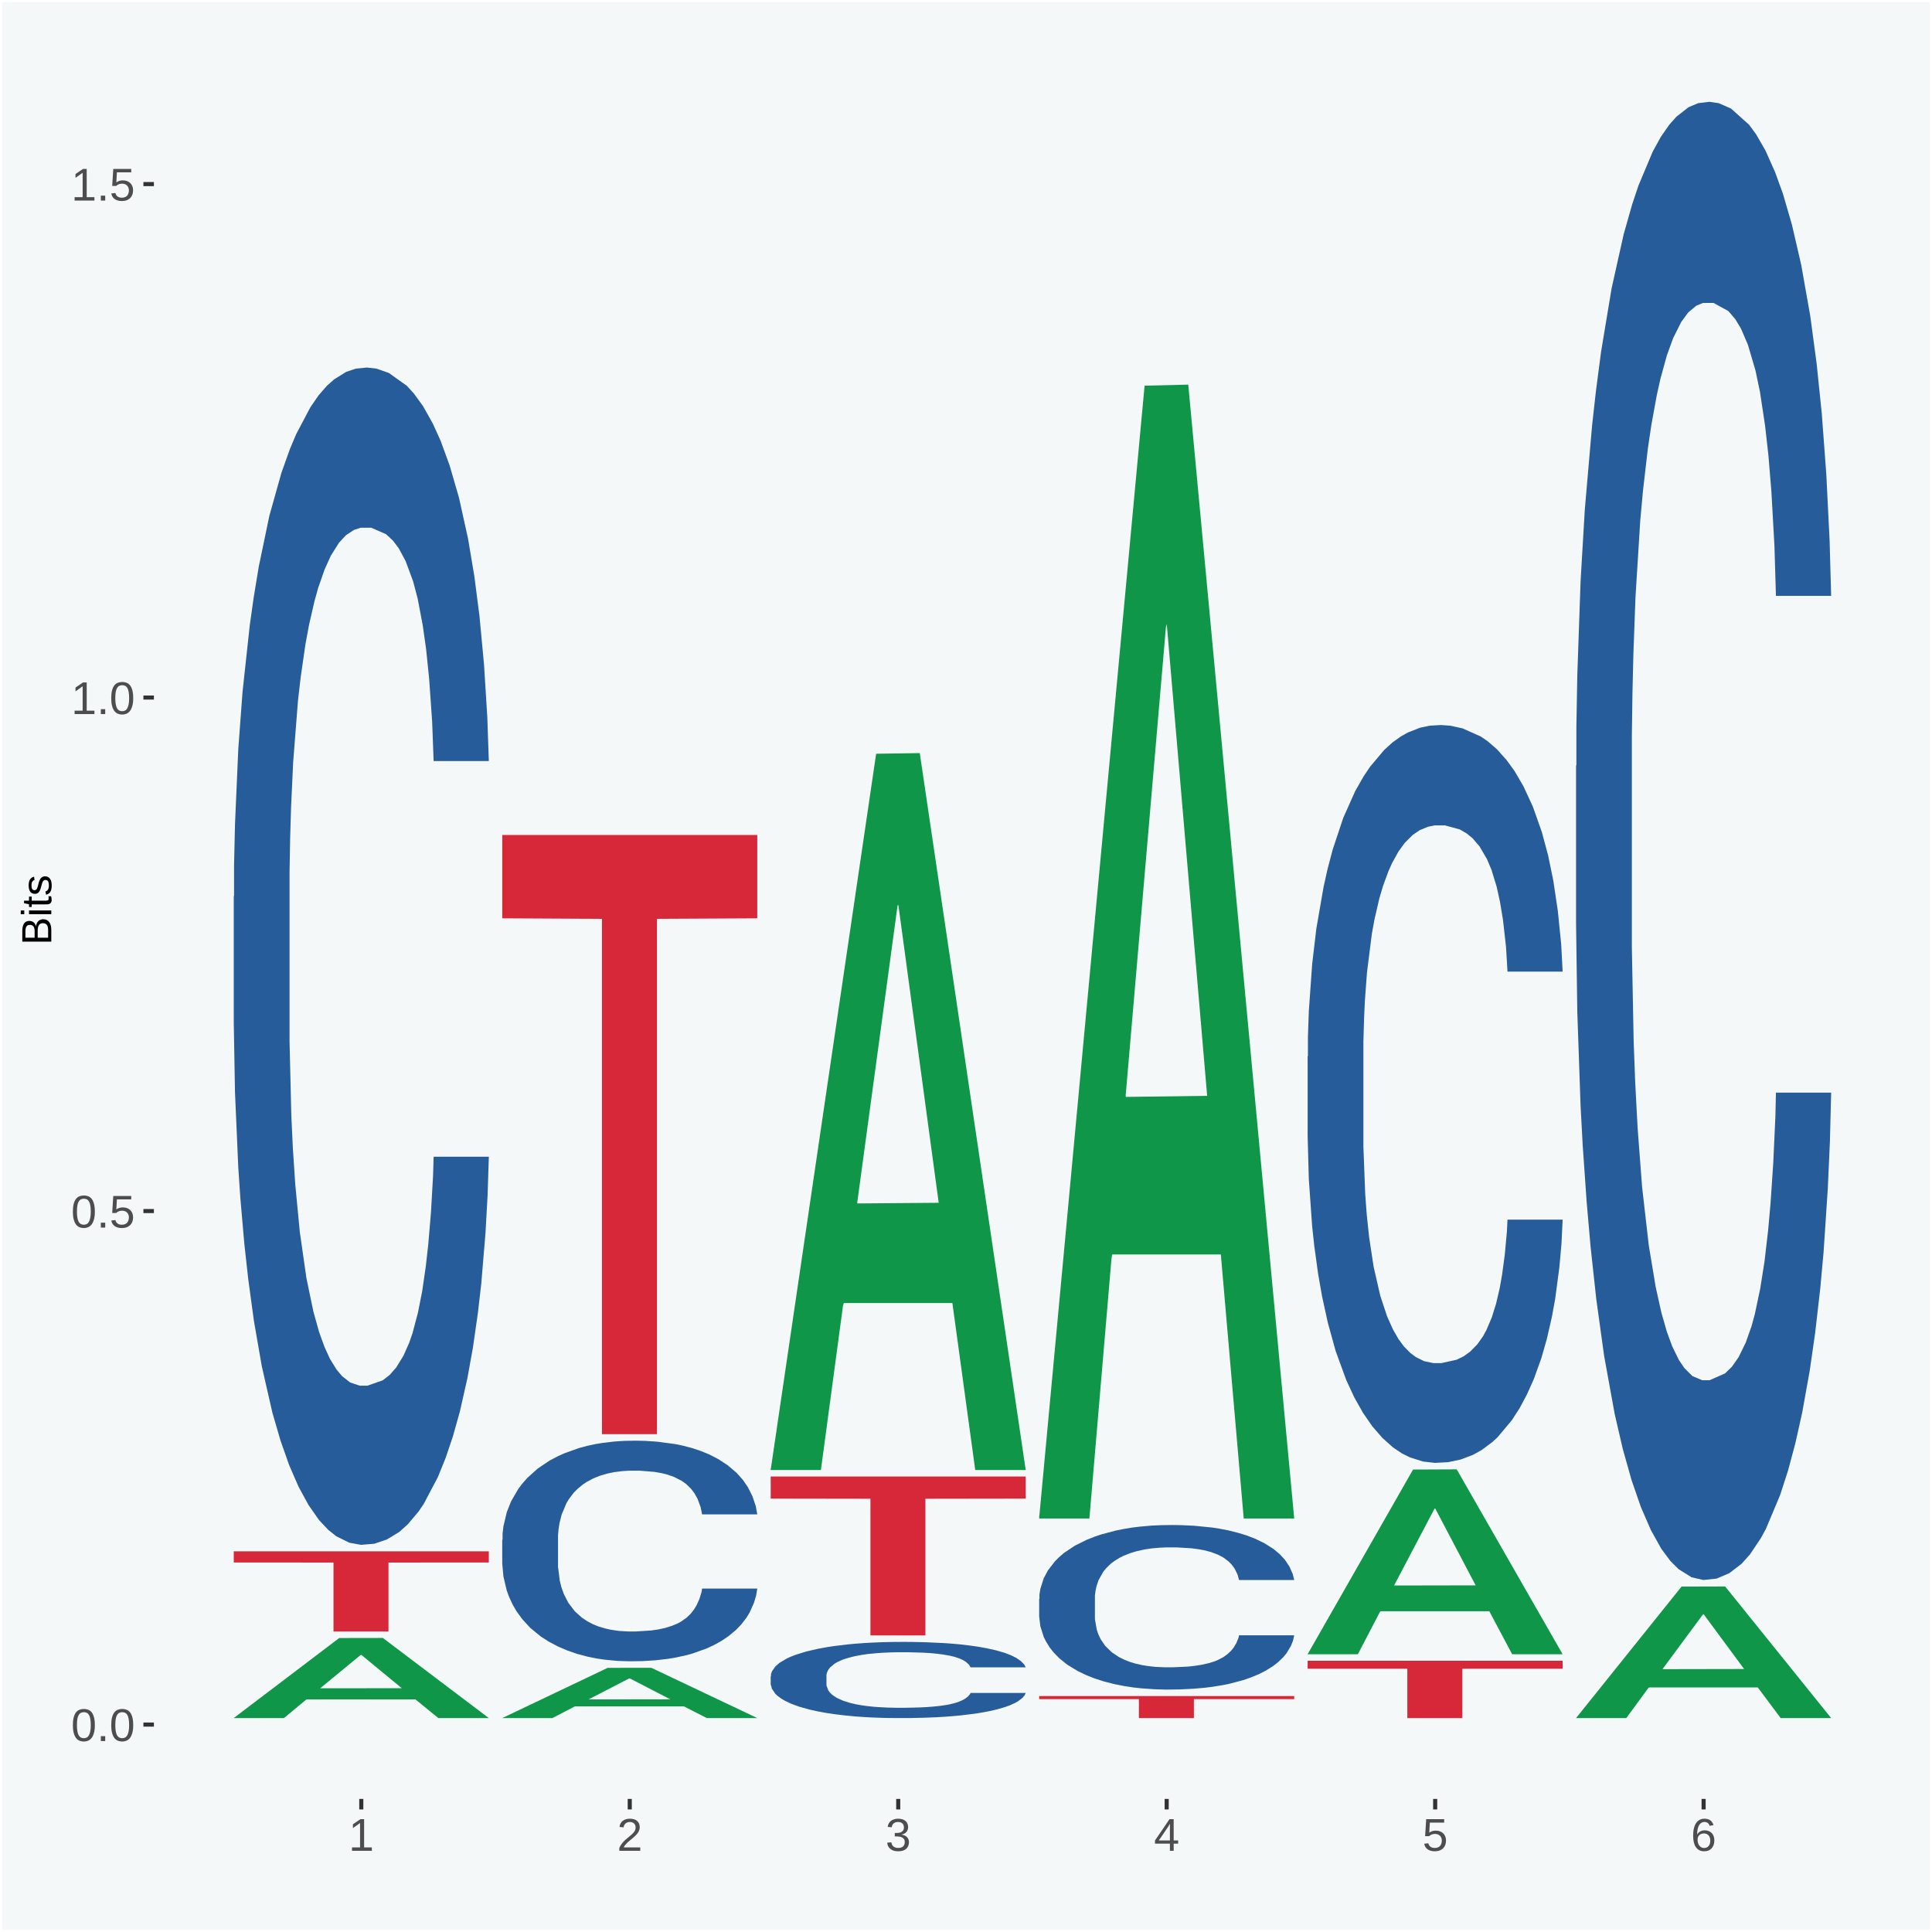 <?xml version="1.0" encoding="UTF-8"?>
<svg xmlns="http://www.w3.org/2000/svg" xmlns:xlink="http://www.w3.org/1999/xlink" width="504pt" height="504pt" viewBox="0 0 504 504" version="1.1">
<defs>
<g>
<symbol overflow="visible" id="glyph0-0">
<path style="stroke:none;" d="M 0.406 0 L 0.406 -8 L 3.594 -8 L 3.594 0 Z M 0.797 -0.406 L 3.188 -0.406 L 3.188 -7.594 L 0.797 -7.594 Z M 0.797 -0.406 "/>
</symbol>
<symbol overflow="visible" id="glyph0-1">
<path style="stroke:none;" d="M 6.203 -4.125 C 6.203 -3.332 6.125 -2.664 5.969 -2.125 C 5.82 -1.582 5.617 -1.145 5.359 -0.812 C 5.098 -0.477 4.789 -0.238 4.438 -0.094 C 4.094 0.051 3.723 0.125 3.328 0.125 C 2.922 0.125 2.539 0.051 2.188 -0.094 C 1.844 -0.238 1.539 -0.477 1.281 -0.812 C 1.031 -1.145 0.832 -1.582 0.688 -2.125 C 0.539 -2.664 0.469 -3.332 0.469 -4.125 C 0.469 -4.957 0.539 -5.645 0.688 -6.188 C 0.832 -6.738 1.035 -7.176 1.297 -7.5 C 1.555 -7.82 1.859 -8.047 2.203 -8.172 C 2.555 -8.305 2.941 -8.375 3.359 -8.375 C 3.754 -8.375 4.125 -8.305 4.469 -8.172 C 4.812 -8.047 5.113 -7.82 5.375 -7.5 C 5.633 -7.176 5.836 -6.738 5.984 -6.188 C 6.129 -5.645 6.203 -4.957 6.203 -4.125 Z M 5.141 -4.125 C 5.141 -4.781 5.098 -5.328 5.016 -5.766 C 4.941 -6.203 4.828 -6.551 4.672 -6.812 C 4.516 -7.07 4.328 -7.254 4.109 -7.359 C 3.891 -7.473 3.641 -7.531 3.359 -7.531 C 3.055 -7.531 2.789 -7.473 2.562 -7.359 C 2.344 -7.254 2.156 -7.07 2 -6.812 C 1.844 -6.551 1.723 -6.203 1.641 -5.766 C 1.566 -5.328 1.531 -4.781 1.531 -4.125 C 1.531 -3.5 1.57 -2.969 1.656 -2.531 C 1.738 -2.094 1.852 -1.742 2 -1.484 C 2.156 -1.223 2.344 -1.035 2.562 -0.922 C 2.789 -0.805 3.047 -0.75 3.328 -0.75 C 3.609 -0.75 3.859 -0.805 4.078 -0.922 C 4.305 -1.035 4.492 -1.223 4.641 -1.484 C 4.797 -1.742 4.914 -2.094 5 -2.531 C 5.094 -2.969 5.141 -3.5 5.141 -4.125 Z M 5.141 -4.125 "/>
</symbol>
<symbol overflow="visible" id="glyph0-2">
<path style="stroke:none;" d="M 1.094 0 L 1.094 -1.281 L 2.234 -1.281 L 2.234 0 Z M 1.094 0 "/>
</symbol>
<symbol overflow="visible" id="glyph0-3">
<path style="stroke:none;" d="M 6.172 -2.688 C 6.172 -2.27 6.109 -1.891 5.984 -1.547 C 5.859 -1.203 5.672 -0.906 5.422 -0.656 C 5.18 -0.414 4.879 -0.223 4.516 -0.078 C 4.148 0.055 3.723 0.125 3.234 0.125 C 2.805 0.125 2.43 0.07 2.109 -0.031 C 1.785 -0.133 1.508 -0.273 1.281 -0.453 C 1.062 -0.629 0.883 -0.836 0.75 -1.078 C 0.625 -1.316 0.535 -1.57 0.484 -1.844 L 1.547 -1.969 C 1.586 -1.812 1.645 -1.66 1.719 -1.516 C 1.801 -1.367 1.91 -1.238 2.047 -1.125 C 2.18 -1.008 2.348 -0.914 2.547 -0.844 C 2.742 -0.781 2.984 -0.75 3.266 -0.75 C 3.535 -0.75 3.781 -0.789 4 -0.875 C 4.227 -0.957 4.422 -1.078 4.578 -1.234 C 4.734 -1.398 4.852 -1.602 4.938 -1.844 C 5.031 -2.082 5.078 -2.359 5.078 -2.672 C 5.078 -2.922 5.035 -3.148 4.953 -3.359 C 4.867 -3.578 4.75 -3.766 4.594 -3.922 C 4.445 -4.078 4.258 -4.195 4.031 -4.281 C 3.812 -4.363 3.562 -4.406 3.281 -4.406 C 3.113 -4.406 2.953 -4.391 2.797 -4.359 C 2.648 -4.328 2.516 -4.285 2.391 -4.234 C 2.266 -4.18 2.148 -4.117 2.047 -4.047 C 1.941 -3.973 1.844 -3.895 1.75 -3.812 L 0.719 -3.812 L 1 -8.25 L 5.688 -8.25 L 5.688 -7.359 L 1.953 -7.359 L 1.797 -4.734 C 1.984 -4.879 2.219 -5.004 2.5 -5.109 C 2.781 -5.211 3.113 -5.266 3.5 -5.266 C 3.914 -5.266 4.285 -5.203 4.609 -5.078 C 4.941 -4.953 5.223 -4.773 5.453 -4.547 C 5.68 -4.316 5.859 -4.047 5.984 -3.734 C 6.109 -3.422 6.172 -3.07 6.172 -2.688 Z M 6.172 -2.688 "/>
</symbol>
<symbol overflow="visible" id="glyph0-4">
<path style="stroke:none;" d="M 0.922 0 L 0.922 -0.891 L 3.016 -0.891 L 3.016 -7.25 L 1.156 -5.922 L 1.156 -6.922 L 3.109 -8.25 L 4.078 -8.25 L 4.078 -0.891 L 6.094 -0.891 L 6.094 0 Z M 0.922 0 "/>
</symbol>
<symbol overflow="visible" id="glyph0-5">
<path style="stroke:none;" d="M 0.609 0 L 0.609 -0.75 C 0.805 -1.207 1.047 -1.609 1.328 -1.953 C 1.617 -2.305 1.922 -2.625 2.234 -2.906 C 2.555 -3.188 2.867 -3.445 3.172 -3.688 C 3.484 -3.938 3.766 -4.18 4.016 -4.422 C 4.266 -4.66 4.469 -4.91 4.625 -5.172 C 4.781 -5.441 4.859 -5.742 4.859 -6.078 C 4.859 -6.316 4.82 -6.523 4.75 -6.703 C 4.676 -6.879 4.57 -7.023 4.438 -7.141 C 4.312 -7.266 4.156 -7.359 3.969 -7.422 C 3.781 -7.484 3.578 -7.516 3.359 -7.516 C 3.141 -7.516 2.938 -7.484 2.75 -7.422 C 2.57 -7.367 2.41 -7.281 2.266 -7.156 C 2.117 -7.039 2 -6.895 1.906 -6.719 C 1.812 -6.551 1.754 -6.352 1.734 -6.125 L 0.656 -6.219 C 0.688 -6.508 0.766 -6.785 0.891 -7.047 C 1.023 -7.316 1.203 -7.551 1.422 -7.75 C 1.648 -7.945 1.922 -8.098 2.234 -8.203 C 2.555 -8.316 2.93 -8.375 3.359 -8.375 C 3.766 -8.375 4.125 -8.328 4.438 -8.234 C 4.758 -8.141 5.031 -7.992 5.25 -7.797 C 5.477 -7.609 5.648 -7.375 5.766 -7.094 C 5.879 -6.812 5.938 -6.488 5.938 -6.125 C 5.938 -5.844 5.883 -5.578 5.781 -5.328 C 5.688 -5.078 5.555 -4.836 5.391 -4.609 C 5.223 -4.379 5.031 -4.16 4.812 -3.953 C 4.594 -3.742 4.363 -3.535 4.125 -3.328 C 3.895 -3.129 3.656 -2.93 3.406 -2.734 C 3.164 -2.535 2.938 -2.336 2.719 -2.141 C 2.508 -1.941 2.32 -1.738 2.156 -1.531 C 1.988 -1.332 1.859 -1.117 1.766 -0.891 L 6.078 -0.891 L 6.078 0 Z M 0.609 0 "/>
</symbol>
<symbol overflow="visible" id="glyph0-6">
<path style="stroke:none;" d="M 6.141 -2.281 C 6.141 -1.906 6.078 -1.566 5.953 -1.266 C 5.836 -0.973 5.66 -0.723 5.422 -0.516 C 5.18 -0.305 4.883 -0.145 4.531 -0.031 C 4.188 0.07 3.789 0.125 3.344 0.125 C 2.832 0.125 2.398 0.062 2.047 -0.062 C 1.703 -0.195 1.414 -0.367 1.188 -0.578 C 0.957 -0.785 0.785 -1.02 0.672 -1.281 C 0.566 -1.551 0.492 -1.832 0.453 -2.125 L 1.547 -2.219 C 1.578 -2 1.633 -1.801 1.719 -1.625 C 1.801 -1.445 1.914 -1.289 2.062 -1.156 C 2.207 -1.031 2.383 -0.93 2.594 -0.859 C 2.801 -0.785 3.051 -0.75 3.344 -0.75 C 3.875 -0.75 4.289 -0.879 4.594 -1.141 C 4.895 -1.41 5.047 -1.801 5.047 -2.312 C 5.047 -2.613 4.977 -2.859 4.844 -3.047 C 4.707 -3.234 4.539 -3.379 4.344 -3.484 C 4.145 -3.586 3.926 -3.656 3.688 -3.688 C 3.445 -3.727 3.227 -3.75 3.031 -3.75 L 2.438 -3.75 L 2.438 -4.656 L 3.016 -4.656 C 3.211 -4.656 3.414 -4.676 3.625 -4.719 C 3.844 -4.758 4.039 -4.832 4.219 -4.938 C 4.395 -5.051 4.539 -5.195 4.656 -5.375 C 4.77 -5.562 4.828 -5.797 4.828 -6.078 C 4.828 -6.523 4.695 -6.875 4.438 -7.125 C 4.188 -7.383 3.801 -7.516 3.281 -7.516 C 2.82 -7.516 2.445 -7.395 2.156 -7.156 C 1.875 -6.914 1.707 -6.578 1.656 -6.141 L 0.594 -6.234 C 0.633 -6.598 0.734 -6.91 0.891 -7.172 C 1.047 -7.441 1.242 -7.664 1.484 -7.844 C 1.734 -8.02 2.008 -8.148 2.312 -8.234 C 2.625 -8.328 2.953 -8.375 3.297 -8.375 C 3.754 -8.375 4.148 -8.316 4.484 -8.203 C 4.816 -8.086 5.086 -7.93 5.297 -7.734 C 5.516 -7.535 5.672 -7.301 5.766 -7.031 C 5.867 -6.77 5.922 -6.488 5.922 -6.188 C 5.922 -5.945 5.883 -5.723 5.812 -5.516 C 5.75 -5.305 5.645 -5.113 5.5 -4.938 C 5.363 -4.77 5.188 -4.625 4.969 -4.5 C 4.75 -4.383 4.488 -4.297 4.188 -4.234 L 4.188 -4.219 C 4.52 -4.176 4.805 -4.098 5.047 -3.984 C 5.297 -3.867 5.5 -3.723 5.656 -3.547 C 5.82 -3.379 5.941 -3.188 6.016 -2.969 C 6.098 -2.75 6.141 -2.52 6.141 -2.281 Z M 6.141 -2.281 "/>
</symbol>
<symbol overflow="visible" id="glyph0-7">
<path style="stroke:none;" d="M 5.156 -1.875 L 5.156 0 L 4.172 0 L 4.172 -1.875 L 0.281 -1.875 L 0.281 -2.688 L 4.062 -8.25 L 5.156 -8.25 L 5.156 -2.703 L 6.328 -2.703 L 6.328 -1.875 Z M 4.172 -7.062 C 4.16 -7.039 4.141 -7.004 4.109 -6.953 C 4.078 -6.898 4.039 -6.836 4 -6.766 C 3.957 -6.691 3.914 -6.617 3.875 -6.547 C 3.844 -6.473 3.812 -6.414 3.781 -6.375 L 1.656 -3.25 C 1.633 -3.219 1.602 -3.176 1.562 -3.125 C 1.531 -3.07 1.492 -3.02 1.453 -2.969 C 1.422 -2.914 1.383 -2.863 1.344 -2.812 C 1.301 -2.77 1.27 -2.734 1.25 -2.703 L 4.172 -2.703 Z M 4.172 -7.062 "/>
</symbol>
<symbol overflow="visible" id="glyph0-8">
<path style="stroke:none;" d="M 6.141 -2.703 C 6.141 -2.285 6.082 -1.906 5.969 -1.562 C 5.852 -1.219 5.68 -0.922 5.453 -0.672 C 5.234 -0.422 4.957 -0.223 4.625 -0.078 C 4.289 0.055 3.91 0.125 3.484 0.125 C 3.004 0.125 2.582 0.031 2.219 -0.156 C 1.863 -0.344 1.566 -0.609 1.328 -0.953 C 1.086 -1.297 0.906 -1.719 0.781 -2.219 C 0.664 -2.727 0.609 -3.301 0.609 -3.938 C 0.609 -4.676 0.676 -5.32 0.812 -5.875 C 0.945 -6.426 1.141 -6.883 1.391 -7.25 C 1.648 -7.625 1.961 -7.906 2.328 -8.094 C 2.691 -8.281 3.102 -8.375 3.562 -8.375 C 3.844 -8.375 4.102 -8.344 4.344 -8.281 C 4.594 -8.227 4.816 -8.133 5.016 -8 C 5.223 -7.875 5.398 -7.703 5.547 -7.484 C 5.703 -7.273 5.828 -7.016 5.922 -6.703 L 4.906 -6.516 C 4.801 -6.867 4.629 -7.125 4.391 -7.281 C 4.148 -7.445 3.867 -7.531 3.547 -7.531 C 3.266 -7.531 3.004 -7.457 2.766 -7.312 C 2.535 -7.176 2.336 -6.973 2.172 -6.703 C 2.004 -6.43 1.875 -6.086 1.781 -5.672 C 1.695 -5.266 1.656 -4.789 1.656 -4.25 C 1.852 -4.602 2.125 -4.875 2.469 -5.062 C 2.812 -5.25 3.207 -5.344 3.656 -5.344 C 4.031 -5.344 4.367 -5.281 4.672 -5.156 C 4.984 -5.031 5.25 -4.852 5.469 -4.625 C 5.688 -4.406 5.852 -4.129 5.969 -3.797 C 6.082 -3.473 6.141 -3.109 6.141 -2.703 Z M 5.078 -2.656 C 5.078 -2.938 5.039 -3.191 4.969 -3.422 C 4.895 -3.66 4.785 -3.859 4.641 -4.016 C 4.504 -4.18 4.332 -4.305 4.125 -4.391 C 3.926 -4.484 3.688 -4.531 3.406 -4.531 C 3.219 -4.531 3.023 -4.5 2.828 -4.438 C 2.629 -4.383 2.453 -4.289 2.297 -4.156 C 2.141 -4.031 2.008 -3.863 1.906 -3.656 C 1.812 -3.457 1.766 -3.207 1.766 -2.906 C 1.766 -2.602 1.801 -2.316 1.875 -2.047 C 1.957 -1.785 2.07 -1.555 2.219 -1.359 C 2.363 -1.172 2.539 -1.02 2.75 -0.906 C 2.957 -0.789 3.191 -0.734 3.453 -0.734 C 3.703 -0.734 3.926 -0.773 4.125 -0.859 C 4.332 -0.953 4.504 -1.082 4.641 -1.25 C 4.785 -1.414 4.895 -1.613 4.969 -1.844 C 5.039 -2.082 5.078 -2.352 5.078 -2.656 Z M 5.078 -2.656 "/>
</symbol>
<symbol overflow="visible" id="glyph1-0">
<path style="stroke:none;" d="M 0 -0.359 L -7.328 -0.359 L -7.328 -3.281 L 0 -3.281 Z M -0.359 -0.734 L -0.359 -2.922 L -6.969 -2.922 L -6.969 -0.734 Z M -0.359 -0.734 "/>
</symbol>
<symbol overflow="visible" id="glyph1-1">
<path style="stroke:none;" d="M -2.125 -6.75 C -1.75 -6.75 -1.426 -6.676 -1.156 -6.531 C -0.883 -6.383 -0.66 -6.18 -0.484 -5.922 C -0.316 -5.672 -0.191 -5.375 -0.109 -5.031 C -0.035 -4.695 0 -4.344 0 -3.969 L 0 -0.906 L -7.562 -0.906 L -7.562 -3.656 C -7.562 -4.07 -7.523 -4.441 -7.453 -4.766 C -7.391 -5.098 -7.281 -5.379 -7.125 -5.609 C -6.977 -5.836 -6.789 -6.008 -6.562 -6.125 C -6.332 -6.25 -6.055 -6.312 -5.734 -6.312 C -5.523 -6.312 -5.328 -6.281 -5.141 -6.219 C -4.953 -6.164 -4.781 -6.078 -4.625 -5.953 C -4.477 -5.836 -4.348 -5.688 -4.234 -5.5 C -4.129 -5.32 -4.047 -5.113 -3.984 -4.875 C -3.953 -5.176 -3.883 -5.441 -3.781 -5.672 C -3.676 -5.91 -3.539 -6.109 -3.375 -6.266 C -3.219 -6.43 -3.031 -6.551 -2.812 -6.625 C -2.602 -6.707 -2.375 -6.75 -2.125 -6.75 Z M -5.609 -5.281 C -6.016 -5.281 -6.305 -5.141 -6.484 -4.859 C -6.66 -4.586 -6.75 -4.188 -6.75 -3.656 L -6.75 -1.922 L -4.344 -1.922 L -4.344 -3.656 C -4.344 -3.957 -4.375 -4.211 -4.438 -4.422 C -4.5 -4.629 -4.582 -4.797 -4.688 -4.922 C -4.801 -5.047 -4.93 -5.133 -5.078 -5.188 C -5.234 -5.25 -5.41 -5.281 -5.609 -5.281 Z M -2.219 -5.719 C -2.457 -5.719 -2.66 -5.672 -2.828 -5.578 C -2.992 -5.492 -3.129 -5.367 -3.234 -5.203 C -3.348 -5.047 -3.426 -4.848 -3.469 -4.609 C -3.52 -4.379 -3.547 -4.125 -3.547 -3.844 L -3.547 -1.922 L -0.828 -1.922 L -0.828 -3.922 C -0.828 -4.18 -0.848 -4.422 -0.891 -4.641 C -0.93 -4.859 -1.004 -5.047 -1.109 -5.203 C -1.211 -5.367 -1.352 -5.492 -1.531 -5.578 C -1.719 -5.672 -1.945 -5.719 -2.219 -5.719 Z M -2.219 -5.719 "/>
</symbol>
<symbol overflow="visible" id="glyph1-2">
<path style="stroke:none;" d="M -7.047 -0.734 L -7.969 -0.734 L -7.969 -1.703 L -7.047 -1.703 Z M 0 -0.734 L -5.812 -0.734 L -5.812 -1.703 L 0 -1.703 Z M 0 -0.734 "/>
</symbol>
<symbol overflow="visible" id="glyph1-3">
<path style="stroke:none;" d="M -0.047 -2.969 C -0.004 -2.82 0.023 -2.672 0.047 -2.516 C 0.078 -2.367 0.094 -2.195 0.094 -2 C 0.094 -1.227 -0.348 -0.844 -1.234 -0.844 L -5.109 -0.844 L -5.109 -0.172 L -5.812 -0.172 L -5.812 -0.875 L -7.109 -1.156 L -7.109 -1.812 L -5.812 -1.812 L -5.812 -2.875 L -5.109 -2.875 L -5.109 -1.812 L -1.438 -1.812 C -1.156 -1.812 -0.957 -1.852 -0.844 -1.938 C -0.738 -2.031 -0.688 -2.191 -0.688 -2.422 C -0.688 -2.516 -0.691 -2.602 -0.703 -2.688 C -0.711 -2.77 -0.727 -2.863 -0.75 -2.969 Z M -0.047 -2.969 "/>
</symbol>
<symbol overflow="visible" id="glyph1-4">
<path style="stroke:none;" d="M -1.609 -5.109 C -1.336 -5.109 -1.094 -5.051 -0.875 -4.938 C -0.664 -4.832 -0.488 -4.68 -0.344 -4.484 C -0.195 -4.285 -0.082 -4.039 0 -3.75 C 0.07 -3.457 0.109 -3.125 0.109 -2.75 C 0.109 -2.406 0.082 -2.098 0.031 -1.828 C -0.02 -1.555 -0.102 -1.316 -0.219 -1.109 C -0.332 -0.91 -0.484 -0.742 -0.672 -0.609 C -0.859 -0.473 -1.086 -0.375 -1.359 -0.312 L -1.531 -1.156 C -1.219 -1.238 -0.988 -1.41 -0.844 -1.672 C -0.695 -1.93 -0.625 -2.289 -0.625 -2.75 C -0.625 -2.957 -0.641 -3.145 -0.672 -3.312 C -0.703 -3.488 -0.75 -3.641 -0.812 -3.766 C -0.883 -3.891 -0.977 -3.984 -1.094 -4.047 C -1.207 -4.117 -1.352 -4.156 -1.531 -4.156 C -1.707 -4.156 -1.848 -4.113 -1.953 -4.031 C -2.066 -3.957 -2.16 -3.844 -2.234 -3.688 C -2.316 -3.539 -2.383 -3.363 -2.438 -3.156 C -2.5 -2.945 -2.562 -2.719 -2.625 -2.469 C -2.688 -2.238 -2.754 -2.008 -2.828 -1.781 C -2.898 -1.551 -3 -1.344 -3.125 -1.156 C -3.25 -0.969 -3.398 -0.816 -3.578 -0.703 C -3.766 -0.586 -4 -0.531 -4.281 -0.531 C -4.812 -0.531 -5.211 -0.719 -5.484 -1.094 C -5.766 -1.477 -5.906 -2.031 -5.906 -2.75 C -5.906 -3.395 -5.789 -3.906 -5.562 -4.281 C -5.332 -4.656 -4.973 -4.895 -4.484 -5 L -4.375 -4.125 C -4.52 -4.094 -4.645 -4.035 -4.75 -3.953 C -4.852 -3.867 -4.938 -3.766 -5 -3.641 C -5.062 -3.516 -5.102 -3.375 -5.125 -3.219 C -5.156 -3.07 -5.172 -2.914 -5.172 -2.75 C -5.172 -2.312 -5.102 -1.988 -4.969 -1.781 C -4.844 -1.582 -4.645 -1.484 -4.375 -1.484 C -4.219 -1.484 -4.086 -1.52 -3.984 -1.594 C -3.879 -1.664 -3.789 -1.77 -3.719 -1.906 C -3.656 -2.051 -3.598 -2.219 -3.547 -2.406 C -3.492 -2.602 -3.438 -2.816 -3.375 -3.047 C -3.332 -3.203 -3.289 -3.359 -3.25 -3.516 C -3.207 -3.68 -3.156 -3.836 -3.094 -3.984 C -3.031 -4.141 -2.957 -4.285 -2.875 -4.422 C -2.789 -4.555 -2.688 -4.672 -2.562 -4.766 C -2.445 -4.867 -2.312 -4.953 -2.156 -5.016 C -2 -5.078 -1.816 -5.109 -1.609 -5.109 Z M -1.609 -5.109 "/>
</symbol>
</g>
<clipPath id="clip1">
  <path d="M 40.148 5.48 L 498.52 5.48 L 498.52 469.281 L 40.148 469.281 Z M 40.148 5.48 "/>
</clipPath>
</defs>
<g id="surface1">
<rect x="0" y="0" width="504" height="504" style="fill:rgb(96.078%,97.255%,97.647%);fill-opacity:1;stroke:none;"/>
<path style="fill:none;stroke-width:1.07;stroke-linecap:round;stroke-linejoin:round;stroke:rgb(100%,100%,100%);stroke-opacity:1;stroke-miterlimit:10;" d="M 0 0 L 504 0 L 504 504 L 0 504 Z M 0 0 " transform="matrix(1,0,0,-1,0,504)"/>
<g clip-path="url(#clip1)" clip-rule="nonzero">
<path style=" stroke:none;fill-rule:nonzero;fill:rgb(96.078%,97.255%,97.647%);fill-opacity:1;" d="M 40.148 469.281 L 498.52 469.281 L 498.52 5.48 L 40.148 5.48 Z M 40.148 469.281 "/>
</g>
<path style=" stroke:none;fill-rule:nonzero;fill:rgb(6.274%,58.824%,28.235%);fill-opacity:1;" d="M 60.98 448.148 L 61.051 448.129 L 88.488 427.309 L 99.871 427.289 L 127.52 448.191 L 114.352 448.191 L 108.379 443.328 L 80.051 443.328 L 79.852 443.398 L 74.078 448.191 L 60.98 448.191 L 60.98 448.148 L 83.621 440.422 L 104.809 440.398 L 94.32 431.75 L 94.18 431.711 L 94.039 431.77 L 83.551 440.398 L 83.621 440.422 Z M 60.98 448.148 "/>
<path style=" stroke:none;fill-rule:nonzero;fill:rgb(14.51%,36.078%,60.001%);fill-opacity:1;" d="M 60.98 233.871 L 61.059 233.59 L 61.059 225.738 L 61.301 215.078 L 62.16 195.449 L 63.262 180.578 L 65.148 163.191 L 66.172 155.898 L 67.512 147.77 L 70.262 134.578 L 73.41 123.359 L 75.609 117.191 L 77.262 113.27 L 80.961 106.25 L 83.078 103.172 L 85.281 100.641 L 87.172 98.961 L 90.32 97 L 92.828 96.16 L 95.738 95.879 L 98.18 96.16 L 101.41 97.281 L 106.129 100.641 L 107.93 102.609 L 110.371 105.969 L 112.891 110.461 L 114.93 114.949 L 117.289 121.398 L 119.73 129.809 L 122.09 140.469 L 123.738 150.289 L 125.078 160.672 L 126.262 173.289 L 127.121 187.031 L 127.52 198.531 L 113.121 198.531 L 112.73 188.148 L 111.941 176.941 L 111.16 169.359 L 110.289 163.191 L 108.961 156.18 L 107.781 151.691 L 105.809 146.359 L 104 143 L 102.512 141.031 L 100.699 139.352 L 96.852 137.672 L 94.09 137.672 L 92.359 138.23 L 90.238 139.629 L 88.43 141.59 L 86.309 144.961 L 84.66 148.609 L 83 153.371 L 82.059 156.738 L 80.641 162.91 L 79.699 167.961 L 78.441 176.648 L 77.73 182.828 L 76.48 198.809 L 75.93 210.59 L 75.691 218.73 L 75.531 227.699 L 75.531 271.461 L 76 291.09 L 76.398 299.5 L 77.031 309.039 L 78.211 321.379 L 79.941 333.441 L 81.75 342.141 L 83.238 347.469 L 84.66 351.391 L 86.07 354.48 L 87.801 357.281 L 89.219 358.969 L 91.34 360.648 L 93.859 361.488 L 95.82 361.488 L 99.828 360.09 L 101.641 358.691 L 103.371 356.719 L 105.262 353.641 L 106.75 350.27 L 107.621 347.75 L 109.031 342.422 L 110.141 336.809 L 111.078 330.359 L 111.711 324.75 L 112.422 316.328 L 112.969 306.801 L 113.121 301.75 L 127.52 301.75 L 127.199 311.852 L 126.648 321.66 L 125.551 334.84 L 124.68 342.422 L 123.352 351.672 L 121.93 359.531 L 119.969 368.219 L 118.16 374.672 L 116.27 380.281 L 114.23 385.328 L 110.531 392.34 L 109.191 394.309 L 106.359 397.672 L 104.16 399.641 L 100.93 401.602 L 97.629 402.719 L 94.172 403 L 91.102 402.441 L 87.719 400.762 L 85.602 399.07 L 83.238 396.551 L 80.488 392.621 L 77.891 387.859 L 75.449 382.25 L 73.172 375.789 L 71.051 368.5 L 68.301 356.441 L 66.25 344.66 L 64.762 333.719 L 63.738 324.469 L 62.711 312.691 L 62.16 304.551 L 61.301 284.922 L 60.98 266.691 Z M 60.98 233.871 "/>
<path style=" stroke:none;fill-rule:nonzero;fill:rgb(83.922%,15.686%,22.353%);fill-opacity:1;" d="M 60.98 404.691 L 127.52 404.691 L 127.52 407.602 L 101.34 407.621 L 101.34 425.602 L 87 425.602 L 87 407.621 L 60.98 407.602 Z M 60.98 404.691 "/>
<path style=" stroke:none;fill-rule:nonzero;fill:rgb(6.274%,58.824%,28.235%);fill-opacity:1;" d="M 131.02 448.172 L 131.09 448.16 L 158.52 435.09 L 169.91 435.078 L 197.551 448.191 L 184.379 448.191 L 178.41 445.141 L 150.09 445.141 L 149.879 445.191 L 144.121 448.191 L 131.02 448.191 L 131.02 448.172 L 153.648 443.32 L 174.852 443.301 L 164.352 437.871 L 164.219 437.852 L 164.078 437.879 L 153.578 443.301 L 153.648 443.32 Z M 131.02 448.172 "/>
<path style=" stroke:none;fill-rule:nonzero;fill:rgb(14.51%,36.078%,60.001%);fill-opacity:1;" d="M 131.02 401.691 L 131.102 401.641 L 131.102 400.16 L 131.328 398.172 L 132.199 394.488 L 133.301 391.699 L 135.191 388.441 L 136.211 387.078 L 137.551 385.551 L 140.301 383.078 L 143.441 380.98 L 145.648 379.82 L 147.301 379.09 L 150.988 377.77 L 153.121 377.191 L 155.32 376.719 L 157.211 376.41 L 160.352 376.039 L 162.871 375.879 L 165.781 375.828 L 168.219 375.879 L 171.441 376.09 L 176.16 376.719 L 177.969 377.09 L 180.41 377.719 L 182.922 378.559 L 184.969 379.398 L 187.328 380.609 L 189.762 382.191 L 192.121 384.18 L 193.77 386.02 L 195.109 387.969 L 196.289 390.328 L 197.16 392.91 L 197.551 395.059 L 183.16 395.059 L 182.762 393.121 L 181.98 391.02 L 181.191 389.602 L 180.328 388.441 L 178.988 387.129 L 177.809 386.289 L 175.84 385.289 L 174.039 384.66 L 172.539 384.289 L 170.73 383.969 L 166.879 383.66 L 164.129 383.66 L 162.398 383.762 L 160.27 384.031 L 158.461 384.398 L 156.34 385.031 L 154.691 385.711 L 153.039 386.602 L 152.09 387.23 L 150.68 388.391 L 149.73 389.34 L 148.48 390.969 L 147.77 392.121 L 146.512 395.121 L 145.961 397.328 L 145.719 398.852 L 145.57 400.531 L 145.57 408.73 L 146.039 412.41 L 146.43 413.988 L 147.059 415.77 L 148.238 418.09 L 149.969 420.352 L 151.781 421.98 L 153.27 422.969 L 154.691 423.711 L 156.102 424.289 L 157.84 424.809 L 159.25 425.129 L 161.371 425.449 L 163.891 425.602 L 165.859 425.602 L 169.871 425.34 L 171.68 425.078 L 173.41 424.711 L 175.289 424.129 L 176.789 423.5 L 177.648 423.031 L 179.07 422.031 L 180.172 420.98 L 181.109 419.77 L 181.738 418.719 L 182.449 417.141 L 183 415.352 L 183.16 414.41 L 197.551 414.41 L 197.238 416.301 L 196.68 418.141 L 195.578 420.609 L 194.719 422.031 L 193.379 423.762 L 191.969 425.23 L 190 426.859 L 188.191 428.07 L 186.301 429.121 L 184.262 430.07 L 180.559 431.379 L 179.23 431.75 L 176.391 432.379 L 174.191 432.75 L 170.969 433.121 L 167.672 433.328 L 164.211 433.379 L 161.141 433.281 L 157.762 432.961 L 155.629 432.648 L 153.27 432.172 L 150.52 431.441 L 147.93 430.539 L 145.488 429.488 L 143.211 428.281 L 141.078 426.922 L 138.328 424.66 L 136.289 422.449 L 134.789 420.398 L 133.77 418.66 L 132.75 416.461 L 132.199 414.93 L 131.328 411.25 L 131.02 407.84 Z M 131.02 401.691 "/>
<path style=" stroke:none;fill-rule:nonzero;fill:rgb(83.922%,15.686%,22.353%);fill-opacity:1;" d="M 131.02 217.828 L 197.551 217.828 L 197.551 239.559 L 171.379 239.699 L 171.379 374.129 L 157.031 374.129 L 157.031 239.699 L 131.02 239.559 Z M 131.02 217.828 "/>
<path style=" stroke:none;fill-rule:nonzero;fill:rgb(6.274%,58.824%,28.235%);fill-opacity:1;" d="M 201.051 383.141 L 201.121 382.961 L 228.559 196.629 L 239.941 196.461 L 267.578 383.488 L 254.41 383.488 L 248.449 339.93 L 220.121 339.93 L 219.91 340.641 L 214.148 383.488 L 201.051 383.488 L 201.051 383.141 L 223.691 313.941 L 244.879 313.77 L 234.391 236.32 L 234.25 235.969 L 234.109 236.5 L 223.621 313.77 L 223.691 313.941 Z M 201.051 383.141 "/>
<path style=" stroke:none;fill-rule:nonzero;fill:rgb(14.51%,36.078%,60.001%);fill-opacity:1;" d="M 201.051 437.25 L 201.129 437.23 L 201.129 436.719 L 201.371 436.031 L 202.23 434.762 L 203.328 433.801 L 205.219 432.672 L 206.238 432.199 L 207.578 431.68 L 210.328 430.82 L 213.48 430.102 L 215.68 429.699 L 217.328 429.441 L 221.031 428.988 L 223.148 428.789 L 225.352 428.629 L 227.238 428.52 L 230.391 428.391 L 232.898 428.34 L 235.809 428.32 L 238.25 428.34 L 241.469 428.41 L 246.191 428.629 L 248 428.75 L 250.441 428.969 L 252.961 429.262 L 255 429.551 L 257.359 429.969 L 259.801 430.512 L 262.16 431.199 L 263.809 431.84 L 265.148 432.512 L 266.328 433.328 L 267.191 434.219 L 267.578 434.961 L 253.191 434.961 L 252.801 434.289 L 252.012 433.559 L 251.23 433.07 L 250.359 432.672 L 249.02 432.219 L 247.84 431.93 L 245.879 431.59 L 244.07 431.371 L 242.578 431.238 L 240.77 431.129 L 236.91 431.02 L 234.16 431.02 L 232.43 431.059 L 230.309 431.148 L 228.5 431.281 L 226.371 431.488 L 224.719 431.73 L 223.07 432.039 L 222.129 432.262 L 220.711 432.66 L 219.77 432.98 L 218.512 433.551 L 217.801 433.949 L 216.539 434.98 L 215.988 435.738 L 215.762 436.27 L 215.602 436.852 L 215.602 439.68 L 216.07 440.949 L 216.469 441.5 L 217.09 442.109 L 218.27 442.91 L 220 443.691 L 221.809 444.25 L 223.309 444.602 L 224.719 444.852 L 226.141 445.051 L 227.871 445.238 L 229.281 445.34 L 231.41 445.449 L 233.922 445.512 L 235.891 445.512 L 239.898 445.422 L 241.711 445.328 L 243.441 445.199 L 245.328 445 L 246.82 444.781 L 247.691 444.621 L 249.102 444.27 L 250.199 443.91 L 251.148 443.488 L 251.781 443.129 L 252.48 442.59 L 253.031 441.969 L 253.191 441.641 L 267.578 441.641 L 267.27 442.289 L 266.719 442.93 L 265.621 443.781 L 264.75 444.27 L 263.422 444.871 L 262 445.379 L 260.031 445.941 L 258.23 446.359 L 256.34 446.719 L 254.289 447.051 L 250.602 447.5 L 249.262 447.629 L 246.43 447.852 L 244.23 447.98 L 241 448.102 L 237.699 448.18 L 234.238 448.191 L 231.172 448.16 L 227.789 448.051 L 225.672 447.941 L 223.309 447.781 L 220.559 447.52 L 217.961 447.211 L 215.52 446.852 L 213.238 446.43 L 211.121 445.961 L 208.371 445.18 L 206.32 444.422 L 204.828 443.711 L 203.801 443.109 L 202.781 442.352 L 202.23 441.82 L 201.371 440.551 L 201.051 439.371 Z M 201.051 437.25 "/>
<path style=" stroke:none;fill-rule:nonzero;fill:rgb(83.922%,15.686%,22.353%);fill-opacity:1;" d="M 201.051 385.18 L 267.578 385.18 L 267.578 390.941 L 241.41 390.98 L 241.41 426.629 L 227.07 426.629 L 227.07 390.98 L 201.051 390.941 Z M 201.051 385.18 "/>
<path style=" stroke:none;fill-rule:nonzero;fill:rgb(6.274%,58.824%,28.235%);fill-opacity:1;" d="M 271.09 395.578 L 271.148 395.301 L 298.59 100.609 L 309.98 100.34 L 337.621 396.129 L 324.449 396.129 L 318.48 327.25 L 290.148 327.25 L 289.949 328.359 L 284.191 396.129 L 271.09 396.129 L 271.09 395.578 L 293.719 286.148 L 314.91 285.871 L 304.422 163.379 L 304.281 162.828 L 304.148 163.66 L 293.648 285.871 L 293.719 286.148 Z M 271.09 395.578 "/>
<path style=" stroke:none;fill-rule:nonzero;fill:rgb(14.51%,36.078%,60.001%);fill-opacity:1;" d="M 271.09 417.121 L 271.16 417.078 L 271.16 415.98 L 271.398 414.488 L 272.27 411.738 L 273.371 409.672 L 275.25 407.238 L 276.281 406.219 L 277.609 405.078 L 280.371 403.238 L 283.512 401.672 L 285.711 400.809 L 287.359 400.262 L 291.059 399.281 L 293.18 398.852 L 295.391 398.488 L 297.27 398.262 L 300.422 397.98 L 302.941 397.871 L 305.852 397.828 L 308.281 397.871 L 311.512 398.02 L 316.23 398.488 L 318.039 398.77 L 320.469 399.238 L 322.988 399.871 L 325.031 400.488 L 327.391 401.391 L 329.828 402.57 L 332.191 404.059 L 333.84 405.43 L 335.18 406.879 L 336.359 408.648 L 337.219 410.57 L 337.621 412.18 L 323.23 412.18 L 322.828 410.73 L 322.051 409.16 L 321.262 408.102 L 320.391 407.238 L 319.059 406.262 L 317.879 405.629 L 315.91 404.879 L 314.102 404.41 L 312.609 404.141 L 310.801 403.898 L 306.949 403.672 L 304.191 403.672 L 302.461 403.75 L 300.34 403.941 L 298.531 404.219 L 296.41 404.691 L 294.762 405.199 L 293.109 405.859 L 292.16 406.328 L 290.75 407.199 L 289.801 407.898 L 288.539 409.121 L 287.84 409.98 L 286.578 412.211 L 286.031 413.859 L 285.789 415 L 285.629 416.25 L 285.629 422.371 L 286.109 425.109 L 286.5 426.289 L 287.129 427.621 L 288.309 429.352 L 290.039 431.031 L 291.852 432.25 L 293.34 432.988 L 294.762 433.539 L 296.172 433.969 L 297.898 434.371 L 299.32 434.602 L 301.441 434.84 L 303.961 434.949 L 305.922 434.949 L 309.941 434.762 L 311.738 434.559 L 313.469 434.289 L 315.359 433.859 L 316.859 433.391 L 317.719 433.031 L 319.141 432.289 L 320.238 431.5 L 321.18 430.602 L 321.809 429.82 L 322.52 428.641 L 323.07 427.309 L 323.23 426.602 L 337.621 426.602 L 337.301 428.012 L 336.75 429.391 L 335.648 431.23 L 334.789 432.289 L 333.449 433.578 L 332.031 434.68 L 330.07 435.891 L 328.262 436.801 L 326.371 437.578 L 324.328 438.289 L 320.629 439.27 L 319.289 439.539 L 316.461 440.012 L 314.262 440.289 L 311.039 440.559 L 307.73 440.719 L 304.27 440.762 L 301.211 440.68 L 297.82 440.441 L 295.699 440.211 L 293.34 439.852 L 290.59 439.309 L 287.988 438.641 L 285.559 437.859 L 283.281 436.949 L 281.148 435.93 L 278.398 434.25 L 276.352 432.602 L 274.859 431.07 L 273.84 429.781 L 272.82 428.129 L 272.27 427 L 271.398 424.25 L 271.09 421.699 Z M 271.09 417.121 "/>
<path style=" stroke:none;fill-rule:nonzero;fill:rgb(83.922%,15.686%,22.353%);fill-opacity:1;" d="M 271.09 442.449 L 337.621 442.449 L 337.621 443.25 L 311.449 443.25 L 311.449 448.191 L 297.102 448.191 L 297.102 443.25 L 271.09 443.25 Z M 271.09 442.449 "/>
<path style=" stroke:none;fill-rule:nonzero;fill:rgb(6.274%,58.824%,28.235%);fill-opacity:1;" d="M 341.121 431.461 L 341.191 431.41 L 368.621 383.359 L 380.012 383.309 L 407.648 431.551 L 394.48 431.551 L 388.512 420.32 L 360.191 420.32 L 359.98 420.5 L 354.219 431.551 L 341.121 431.551 L 341.121 431.461 L 363.75 413.609 L 384.949 413.57 L 374.449 393.59 L 374.32 393.5 L 374.18 393.641 L 363.691 413.57 L 363.75 413.609 Z M 341.121 431.461 "/>
<path style=" stroke:none;fill-rule:nonzero;fill:rgb(14.51%,36.078%,60.001%);fill-opacity:1;" d="M 341.121 275.621 L 341.199 275.449 L 341.199 270.52 L 341.43 263.84 L 342.301 251.539 L 343.398 242.219 L 345.289 231.32 L 346.309 226.75 L 347.648 221.66 L 350.398 213.391 L 353.539 206.359 L 355.75 202.488 L 357.398 200.031 L 361.09 195.641 L 363.219 193.711 L 365.422 192.121 L 367.309 191.07 L 370.449 189.84 L 372.969 189.309 L 375.879 189.141 L 378.32 189.309 L 381.539 190.012 L 386.262 192.121 L 388.07 193.352 L 390.512 195.461 L 393.02 198.281 L 395.07 201.09 L 397.43 205.129 L 399.871 210.41 L 402.23 217.078 L 403.879 223.238 L 405.211 229.738 L 406.391 237.648 L 407.262 246.27 L 407.648 253.469 L 393.262 253.469 L 392.871 246.969 L 392.078 239.941 L 391.289 235.191 L 390.43 231.32 L 389.09 226.93 L 387.91 224.121 L 385.949 220.781 L 384.141 218.672 L 382.641 217.441 L 380.828 216.379 L 376.98 215.328 L 374.23 215.328 L 372.5 215.68 L 370.371 216.559 L 368.57 217.789 L 366.441 219.898 L 364.789 222.18 L 363.141 225.172 L 362.199 227.281 L 360.781 231.148 L 359.84 234.309 L 358.578 239.762 L 357.871 243.629 L 356.609 253.648 L 356.059 261.031 L 355.828 266.129 L 355.672 271.75 L 355.672 299.18 L 356.141 311.48 L 356.531 316.75 L 357.16 322.73 L 358.34 330.469 L 360.07 338.02 L 361.879 343.469 L 363.379 346.809 L 364.789 349.27 L 366.211 351.211 L 367.941 352.969 L 369.352 354.02 L 371.48 355.078 L 373.988 355.602 L 375.961 355.602 L 379.969 354.719 L 381.781 353.84 L 383.512 352.609 L 385.398 350.68 L 386.891 348.57 L 387.75 346.988 L 389.172 343.648 L 390.27 340.129 L 391.219 336.09 L 391.84 332.578 L 392.551 327.301 L 393.102 321.32 L 393.262 318.16 L 407.648 318.16 L 407.34 324.488 L 406.789 330.641 L 405.691 338.898 L 404.82 343.648 L 403.48 349.449 L 402.07 354.371 L 400.102 359.82 L 398.289 363.859 L 396.41 367.379 L 394.359 370.539 L 390.66 374.941 L 389.328 376.172 L 386.5 378.281 L 384.289 379.512 L 381.07 380.738 L 377.77 381.441 L 374.309 381.621 L 371.238 381.27 L 367.859 380.211 L 365.73 379.16 L 363.379 377.578 L 360.621 375.109 L 358.031 372.129 L 355.59 368.609 L 353.309 364.57 L 351.191 360 L 348.43 352.441 L 346.391 345.059 L 344.891 338.199 L 343.871 332.398 L 342.852 325.02 L 342.301 319.922 L 341.43 307.609 L 341.121 296.191 Z M 341.121 275.621 "/>
<path style=" stroke:none;fill-rule:nonzero;fill:rgb(83.922%,15.686%,22.353%);fill-opacity:1;" d="M 341.121 433.238 L 407.648 433.238 L 407.648 435.32 L 381.48 435.328 L 381.48 448.191 L 367.129 448.191 L 367.129 435.328 L 341.121 435.32 Z M 341.121 433.238 "/>
<path style=" stroke:none;fill-rule:nonzero;fill:rgb(6.274%,58.824%,28.235%);fill-opacity:1;" d="M 411.148 448.129 L 411.219 448.102 L 438.66 413.891 L 450.039 413.859 L 477.691 448.191 L 464.52 448.191 L 458.551 440.199 L 430.219 440.199 L 430.02 440.328 L 424.25 448.191 L 411.148 448.191 L 411.148 448.129 L 433.789 435.43 L 454.98 435.391 L 444.488 421.18 L 444.352 421.109 L 444.211 421.211 L 433.719 435.391 L 433.789 435.43 Z M 411.148 448.129 "/>
<path style=" stroke:none;fill-rule:nonzero;fill:rgb(14.51%,36.078%,60.001%);fill-opacity:1;" d="M 411.148 199.82 L 411.23 199.469 L 411.23 189.609 L 411.469 176.23 L 412.328 151.57 L 413.43 132.91 L 415.32 111.078 L 416.34 101.922 L 417.68 91.711 L 420.43 75.16 L 423.578 61.07 L 425.781 53.32 L 427.43 48.391 L 431.129 39.59 L 433.25 35.719 L 435.449 32.551 L 437.34 30.43 L 440.488 27.969 L 443 26.91 L 445.91 26.559 L 448.352 26.91 L 451.578 28.32 L 456.289 32.551 L 458.102 35.012 L 460.539 39.238 L 463.059 44.871 L 465.102 50.512 L 467.461 58.609 L 469.898 69.172 L 472.262 82.551 L 473.91 94.879 L 475.25 107.91 L 476.43 123.75 L 477.289 141.012 L 477.691 155.449 L 463.289 155.449 L 462.898 142.422 L 462.109 128.328 L 461.328 118.82 L 460.461 111.078 L 459.129 102.27 L 457.949 96.641 L 455.98 89.949 L 454.172 85.719 L 452.68 83.262 L 450.871 81.141 L 447.012 79.031 L 444.262 79.031 L 442.531 79.738 L 440.41 81.5 L 438.602 83.961 L 436.48 88.191 L 434.82 92.77 L 433.172 98.75 L 432.23 102.98 L 430.809 110.73 L 429.871 117.059 L 428.609 127.98 L 427.898 135.73 L 426.648 155.801 L 426.102 170.59 L 425.859 180.801 L 425.699 192.07 L 425.699 247.012 L 426.172 271.66 L 426.57 282.219 L 427.199 294.199 L 428.379 309.691 L 430.109 324.828 L 431.922 335.75 L 433.41 342.441 L 434.82 347.371 L 436.238 351.238 L 437.969 354.77 L 439.391 356.879 L 441.512 358.988 L 444.031 360.051 L 445.988 360.051 L 450 358.289 L 451.809 356.531 L 453.539 354.059 L 455.43 350.191 L 456.922 345.961 L 457.789 342.789 L 459.199 336.102 L 460.309 329.059 L 461.25 320.961 L 461.879 313.922 L 462.59 303.352 L 463.141 291.379 L 463.289 285.039 L 477.691 285.039 L 477.371 297.719 L 476.82 310.039 L 475.719 326.59 L 474.852 336.102 L 473.52 347.719 L 472.102 357.578 L 470.141 368.5 L 468.328 376.602 L 466.441 383.641 L 464.391 389.98 L 460.699 398.781 L 459.359 401.25 L 456.531 405.48 L 454.328 407.941 L 451.102 410.41 L 447.801 411.809 L 444.34 412.172 L 441.27 411.461 L 437.891 409.352 L 435.77 407.238 L 433.41 404.07 L 430.66 399.141 L 428.059 393.148 L 425.621 386.109 L 423.34 378.012 L 421.219 368.852 L 418.469 353.711 L 416.422 338.922 L 414.93 325.18 L 413.91 313.559 L 412.879 298.77 L 412.328 288.559 L 411.469 263.91 L 411.148 241.02 Z M 411.148 199.82 "/>
<g style="fill:rgb(30.196%,30.196%,30.196%);fill-opacity:1;">
  <use xlink:href="#glyph0-1" x="18.54" y="454.19"/>
  <use xlink:href="#glyph0-2" x="25.212" y="454.19"/>
  <use xlink:href="#glyph0-1" x="28.548" y="454.19"/>
</g>
<g style="fill:rgb(30.196%,30.196%,30.196%);fill-opacity:1;">
  <use xlink:href="#glyph0-1" x="18.54" y="320.24"/>
  <use xlink:href="#glyph0-2" x="25.212" y="320.24"/>
  <use xlink:href="#glyph0-3" x="28.548" y="320.24"/>
</g>
<g style="fill:rgb(30.196%,30.196%,30.196%);fill-opacity:1;">
  <use xlink:href="#glyph0-4" x="18.54" y="186.28"/>
  <use xlink:href="#glyph0-2" x="25.212" y="186.28"/>
  <use xlink:href="#glyph0-1" x="28.548" y="186.28"/>
</g>
<g style="fill:rgb(30.196%,30.196%,30.196%);fill-opacity:1;">
  <use xlink:href="#glyph0-4" x="18.54" y="52.32"/>
  <use xlink:href="#glyph0-2" x="25.212" y="52.32"/>
  <use xlink:href="#glyph0-3" x="28.548" y="52.32"/>
</g>
<path style="fill:none;stroke-width:1.07;stroke-linecap:butt;stroke-linejoin:round;stroke:rgb(20%,20%,20%);stroke-opacity:1;stroke-miterlimit:10;" d="M 37.41 54.109 L 40.148 54.109 " transform="matrix(1,0,0,-1,0,504)"/>
<path style="fill:none;stroke-width:1.07;stroke-linecap:butt;stroke-linejoin:round;stroke:rgb(20%,20%,20%);stroke-opacity:1;stroke-miterlimit:10;" d="M 37.41 188.07 L 40.148 188.07 " transform="matrix(1,0,0,-1,0,504)"/>
<path style="fill:none;stroke-width:1.07;stroke-linecap:butt;stroke-linejoin:round;stroke:rgb(20%,20%,20%);stroke-opacity:1;stroke-miterlimit:10;" d="M 37.41 322.031 L 40.148 322.031 " transform="matrix(1,0,0,-1,0,504)"/>
<path style="fill:none;stroke-width:1.07;stroke-linecap:butt;stroke-linejoin:round;stroke:rgb(20%,20%,20%);stroke-opacity:1;stroke-miterlimit:10;" d="M 37.41 455.98 L 40.148 455.98 " transform="matrix(1,0,0,-1,0,504)"/>
<path style="fill:none;stroke-width:1.07;stroke-linecap:butt;stroke-linejoin:round;stroke:rgb(20%,20%,20%);stroke-opacity:1;stroke-miterlimit:10;" d="M 94.25 31.98 L 94.25 34.719 " transform="matrix(1,0,0,-1,0,504)"/>
<path style="fill:none;stroke-width:1.07;stroke-linecap:butt;stroke-linejoin:round;stroke:rgb(20%,20%,20%);stroke-opacity:1;stroke-miterlimit:10;" d="M 164.281 31.98 L 164.281 34.719 " transform="matrix(1,0,0,-1,0,504)"/>
<path style="fill:none;stroke-width:1.07;stroke-linecap:butt;stroke-linejoin:round;stroke:rgb(20%,20%,20%);stroke-opacity:1;stroke-miterlimit:10;" d="M 234.32 31.98 L 234.32 34.719 " transform="matrix(1,0,0,-1,0,504)"/>
<path style="fill:none;stroke-width:1.07;stroke-linecap:butt;stroke-linejoin:round;stroke:rgb(20%,20%,20%);stroke-opacity:1;stroke-miterlimit:10;" d="M 304.352 31.98 L 304.352 34.719 " transform="matrix(1,0,0,-1,0,504)"/>
<path style="fill:none;stroke-width:1.07;stroke-linecap:butt;stroke-linejoin:round;stroke:rgb(20%,20%,20%);stroke-opacity:1;stroke-miterlimit:10;" d="M 374.391 31.98 L 374.391 34.719 " transform="matrix(1,0,0,-1,0,504)"/>
<path style="fill:none;stroke-width:1.07;stroke-linecap:butt;stroke-linejoin:round;stroke:rgb(20%,20%,20%);stroke-opacity:1;stroke-miterlimit:10;" d="M 444.422 31.98 L 444.422 34.719 " transform="matrix(1,0,0,-1,0,504)"/>
<g style="fill:rgb(30.196%,30.196%,30.196%);fill-opacity:1;">
  <use xlink:href="#glyph0-4" x="90.91" y="482.82"/>
</g>
<g style="fill:rgb(30.196%,30.196%,30.196%);fill-opacity:1;">
  <use xlink:href="#glyph0-5" x="160.95" y="482.82"/>
</g>
<g style="fill:rgb(30.196%,30.196%,30.196%);fill-opacity:1;">
  <use xlink:href="#glyph0-6" x="230.98" y="482.82"/>
</g>
<g style="fill:rgb(30.196%,30.196%,30.196%);fill-opacity:1;">
  <use xlink:href="#glyph0-7" x="301.02" y="482.82"/>
</g>
<g style="fill:rgb(30.196%,30.196%,30.196%);fill-opacity:1;">
  <use xlink:href="#glyph0-3" x="371.05" y="482.82"/>
</g>
<g style="fill:rgb(30.196%,30.196%,30.196%);fill-opacity:1;">
  <use xlink:href="#glyph0-8" x="441.08" y="482.82"/>
</g>
<g style="fill:rgb(0%,0%,0%);fill-opacity:1;">
  <use xlink:href="#glyph1-1" x="13.38" y="246.55"/>
  <use xlink:href="#glyph1-2" x="13.38" y="239.213"/>
  <use xlink:href="#glyph1-3" x="13.38" y="236.771"/>
  <use xlink:href="#glyph1-4" x="13.38" y="233.713"/>
</g>
</g>
</svg>
